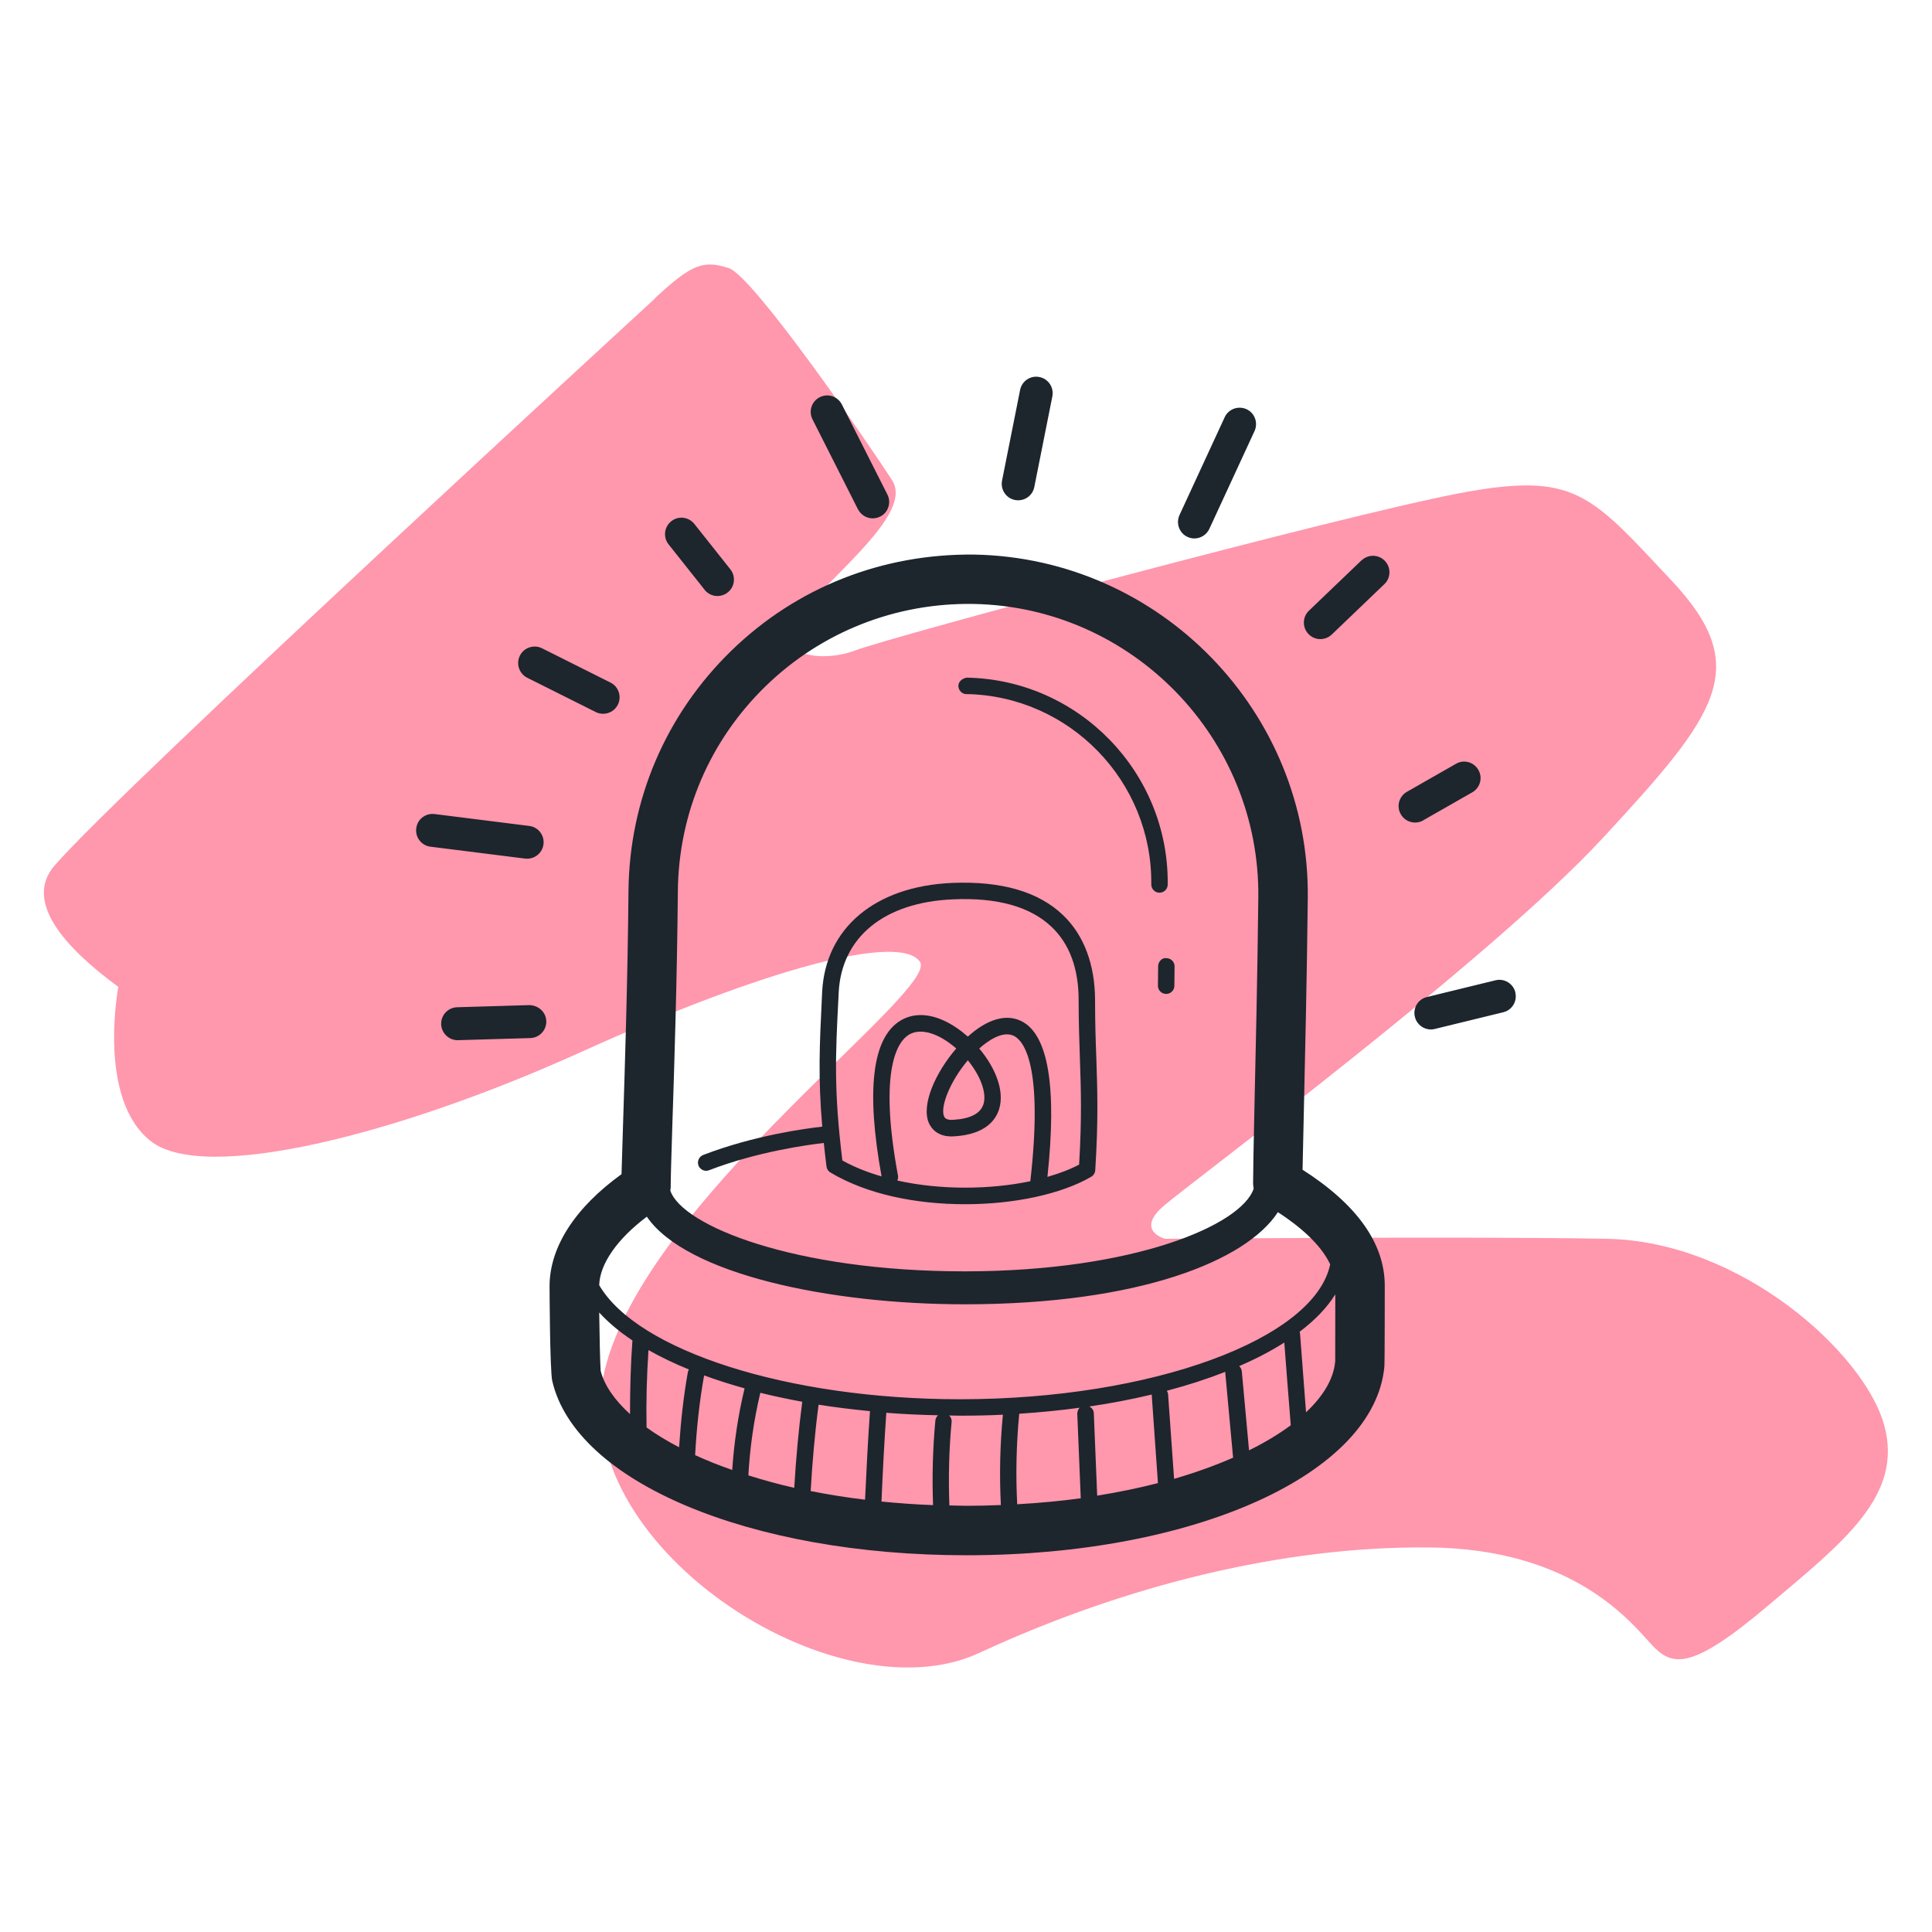 <?xml version="1.0" encoding="UTF-8"?>
<svg xmlns="http://www.w3.org/2000/svg" id="Layer_1" data-name="Layer 1" viewBox="0 0 200 200">
  <defs>
    <style>
      .cls-1 {
        fill: #ff97ad;
      }

      .cls-1, .cls-2 {
        stroke-width: 0px;
      }

      .cls-2 {
        fill: #1d252d;
      }
    </style>
  </defs>
  <path class="cls-1" d="M67.81,30.89c-1.2,1.12-55.19,50.66-62.16,58.71-3.22,3.72,1.06,8.5,6.6,12.56,0,0-2.23,11.61,3.37,15.98,5.6,4.37,25.67-.68,44.65-9.29,18.98-8.6,32.91-12.29,34.96-9.29,2.05,3-28.4,24.58-32.64,42.33-4.23,17.75,23.76,36.19,38.78,29.22,15.02-6.96,31.41-11.06,46.56-10.92,15.16.14,21.03,7.92,23.08,10.1,2.05,2.18,3.96,2.73,11.88-3.96,7.92-6.69,14.2-11.47,12.15-18.84-2.05-7.37-14.75-18.98-28.68-19.25-13.93-.27-45.75,0-45.75,0,0,0-3.14-.82-.14-3.41,3-2.59,33.59-25.26,45.47-38.1,11.88-12.84,15.57-17.61,7.1-26.63-8.47-9.01-9.97-11.33-22.12-9.01-12.15,2.32-58.85,14.88-62.41,16.25-3.55,1.37-9.83.55-5.05-4.51s10.81-10.1,8.9-13.1c-1.91-3-14.34-21.17-16.93-21.98-2.59-.82-3.77-.48-7.65,3.14Z"></path>
  <path class="cls-2" d="M120.75,99.19c.47,0,.85.39.84.86l-.02,2c0,.47-.39.84-.85.84-.48,0-.86-.39-.85-.86l.02-2c0-.47.4-.92.86-.84ZM100.05,71.85c10.67.19,19.25,9.03,19.13,19.7,0,.47.37.86.84.86.48,0,.86-.37.86-.84.13-11.6-9.2-21.21-20.8-21.42-.41.06-.86.37-.87.84,0,.47.37.86.84.87ZM143.35,133.08c0,.06,0,7.92-.04,8.39-1.03,11.11-19.59,19.51-43.17,19.53h-.09c-22.44,0-40.46-7.58-42.88-18.04-.25-1.08-.28-9.72-.28-9.8,0-4.07,2.65-8.15,7.45-11.61.03-1.23.09-3.01.16-5.23.19-5.98.48-15.03.56-24.08.09-9.45,3.87-18.28,10.64-24.87,6.77-6.59,15.68-10.07,25.16-9.96,19.25.35,34.74,16.3,34.52,35.55-.09,8.33-.28,16.37-.41,22.24-.06,2.51-.1,4.53-.13,5.89,5.62,3.59,8.5,7.62,8.51,11.99ZM132.28,125.49c-3.27,5.03-14.35,9.51-32.31,9.53h-.09c-14.08,0-28.88-3.15-32.92-9.07-3.07,2.31-4.87,4.89-4.93,7.09,3.93,6.76,19.47,11.81,37.35,11.81h.09c19.82-.02,36.63-6.23,38.23-13.97-.99-2.1-3.2-3.96-5.4-5.39ZM132.95,138.98c-1.38.88-2.94,1.69-4.67,2.44.14.13.25.31.27.53l.75,8.19c1.65-.82,3.1-1.69,4.32-2.6-.02-.08-.67-8.56-.67-8.56ZM105.31,155.72c2.27-.13,4.48-.33,6.57-.62l-.36-8.74c0-.24.09-.46.24-.63-2.02.27-4.1.48-6.25.62-.3,3.14-.37,6.27-.21,9.36ZM113.58,154.83c2.22-.36,4.32-.79,6.29-1.3l-.64-9.07s.01-.06.01-.1c-2.06.49-4.22.91-6.48,1.24.27.14.46.37.47.69l.35,8.54ZM121.54,153.09c2.24-.65,4.27-1.39,6.11-2.19l-.81-8.79s0-.06.01-.1c-1.86.73-3.89,1.39-6.06,1.96.07.11.12.23.13.37l.62,8.75ZM96.83,147.05c.02-.22.13-.4.28-.54-1.82-.04-3.61-.12-5.36-.26-.21,3.03-.37,6.11-.5,9.19,1.73.17,3.5.3,5.34.37-.11-2.92-.03-5.86.24-8.77ZM67.13,139.76c-.18,2.67-.25,5.35-.2,8.01.99.71,2.11,1.4,3.37,2.05.17-2.61.45-5.22.91-7.79.02-.1.06-.18.11-.26-1.52-.62-2.92-1.29-4.19-2.01ZM71.95,150.63c1.19.55,2.47,1.06,3.85,1.54.19-2.85.61-5.68,1.28-8.45-1.46-.41-2.87-.85-4.19-1.34-.49,2.72-.78,5.49-.93,8.24ZM77.47,152.73c1.5.47,3.07.91,4.75,1.29.18-2.98.44-5.96.83-8.91-1.49-.28-2.95-.58-4.34-.93-.67,2.8-1.08,5.67-1.24,8.56ZM83.91,154.35c1.79.36,3.67.66,5.64.9.14-3.07.3-6.14.51-9.17-1.82-.18-3.6-.39-5.32-.67-.39,2.96-.65,5.95-.82,8.94ZM69.43,122.87c0,.14-.02.26-.04.38,1.22,3.63,12.82,8.36,30.47,8.36h.09c17.45-.02,28.56-4.78,29.83-8.56-.02-.07-.02-.15-.03-.22-.01-.09-.02-.18-.03-.27,0-1.15.05-3.81.13-7.48.13-5.86.32-13.88.41-22.18.18-16.46-13.05-30.09-29.5-30.38-8.02-.13-15.71,2.88-21.5,8.51-5.79,5.63-9.02,13.18-9.09,21.26-.08,9.11-.37,18.19-.57,24.19-.1,3.16-.17,5.45-.17,6.39ZM65.22,146.39c0-2.54.06-5.09.25-7.63-1.36-.9-2.51-1.87-3.44-2.89.03,2.32.09,5.31.15,6.04.38,1.5,1.44,3.02,3.04,4.48ZM103.61,155.81c-.16-3.11-.09-6.26.21-9.36-1.44.07-2.89.1-4.37.1h-.09c-.37,0-.73-.02-1.1-.02.17.17.28.41.25.67-.27,2.87-.34,5.77-.23,8.64.59.01,1.17.04,1.77.04,1.26,0,2.41-.03,3.55-.08ZM138.22,140.99c0-.34.01-4.99.01-7-.85,1.37-2.1,2.67-3.7,3.88.02.06.05.12.05.19l.62,8.14c1.8-1.69,2.85-3.47,3.01-5.21ZM72.31,120.66c-.17-.44.05-.93.49-1.1,5.3-2.04,10.69-2.75,12.32-2.93-.44-5.1-.28-8.46-.04-13.32l.03-.64c.34-6.61,5.49-10.93,13.46-11.27,5.08-.21,8.94.9,11.47,3.33,2.17,2.07,3.31,5.12,3.32,8.8,0,2.32.06,4.19.13,5.97.11,3.3.22,6.42-.11,11.64-.02.28-.18.54-.42.68-3.1,1.8-7.98,2.84-13.04,2.84s-10.12-1-13.95-3.28c-.22-.13-.38-.36-.41-.63-.11-.86-.2-1.66-.28-2.43-1.58.18-6.84.88-11.87,2.82-.1.04-.2.06-.31.06-.34,0-.66-.21-.8-.55ZM106.66,122.28c1.37-12.1-.72-14.55-1.69-15.04-1.2-.6-2.78.57-3.6,1.3,1.6,1.9,2.66,4.32,2.06,6.27-.36,1.17-1.46,2.62-4.61,2.82-1.73.13-2.41-.81-2.66-1.37-.83-1.89.7-5.25,2.83-7.72-.15-.13-.3-.26-.46-.38-1.69-1.32-3.35-1.71-4.44-1.05-1.04.63-3.22,3.31-1.13,14.6.03.18,0,.34-.07.5,4.51,1,9.6.94,13.77.07ZM97.73,115.57c.05.11.18.42.99.35,1.75-.11,2.79-.66,3.09-1.62.36-1.17-.33-2.96-1.62-4.54-1.85,2.19-2.88,4.83-2.46,5.81ZM87.2,120.13c1.22.68,2.6,1.23,4.06,1.65-1.62-8.92-.97-14.36,1.96-16.13,1.75-1.06,4.06-.63,6.37,1.16.2.16.4.33.6.5,2.01-1.82,3.97-2.39,5.55-1.6,2.78,1.39,3.68,6.82,2.69,16.12,1.22-.35,2.34-.77,3.28-1.27.29-4.86.19-7.85.08-11.01-.06-1.8-.13-3.68-.13-6.02,0-3.26-.94-5.81-2.79-7.57-2.18-2.09-5.62-3.07-10.22-2.86-7.12.3-11.54,3.91-11.83,9.65l-.03.64c-.3,5.87-.48,9.45.41,16.73ZM156.87,102.73c-.22-.91-1.15-1.48-2.06-1.25l-7.09,1.73c-.92.22-1.48,1.14-1.25,2.06.19.78.89,1.3,1.65,1.3.13,0,.27-.01.4-.05l7.09-1.73c.92-.22,1.48-1.14,1.25-2.06ZM147.33,84.92l5.08-2.9c.82-.47,1.1-1.51.63-2.32-.47-.82-1.5-1.11-2.32-.63l-5.08,2.9c-.82.47-1.1,1.51-.63,2.32.31.55.89.86,1.48.86.29,0,.58-.07.84-.22ZM140.95,58l-5.45,5.22c-.68.65-.7,1.73-.05,2.41.33.35.78.53,1.23.53.42,0,.85-.16,1.18-.47l5.45-5.22c.68-.65.7-1.73.05-2.41-.65-.68-1.73-.7-2.41-.05ZM122.93,55.58c.23.11.48.16.71.16.64,0,1.26-.37,1.55-.99l4.68-10.13c.39-.86.02-1.87-.83-2.26-.86-.39-1.87-.02-2.26.83l-4.68,10.13c-.39.86-.02,1.87.83,2.26ZM105.07,51.76c.11.02.22.03.33.03.8,0,1.51-.56,1.67-1.37l1.87-9.39c.18-.92-.42-1.82-1.34-2-.93-.19-1.82.42-2,1.34l-1.87,9.39c-.18.92.42,1.82,1.34,2ZM88.82,52.72c.3.59.9.94,1.52.94.26,0,.52-.06.77-.18.84-.42,1.18-1.45.75-2.29l-4.71-9.32c-.43-.84-1.45-1.18-2.29-.75-.84.42-1.18,1.45-.75,2.29l4.71,9.32ZM72.93,61.05c.34.42.83.65,1.34.65.37,0,.74-.12,1.06-.37.74-.58.86-1.66.28-2.39l-3.73-4.7c-.59-.74-1.66-.87-2.39-.28-.74.58-.86,1.66-.28,2.39l3.73,4.7ZM54.58,70.16l7.09,3.55c.24.12.5.18.76.18.63,0,1.23-.34,1.53-.94.42-.84.08-1.87-.76-2.29l-7.09-3.55c-.84-.42-1.87-.08-2.29.76s-.08,1.87.76,2.29ZM54.57,88.89c.85,0,1.58-.63,1.69-1.49.12-.93-.54-1.79-1.48-1.9l-9.79-1.23c-.96-.11-1.79.55-1.9,1.48-.12.93.54,1.79,1.48,1.9l9.79,1.23c.07,0,.14.01.21.01ZM54.79,104.05l-7.47.22c-.94.03-1.68.81-1.65,1.76.03.92.79,1.65,1.7,1.65.05,0,7.53-.22,7.53-.22.94-.03,1.68-.81,1.65-1.76-.03-.94-.83-1.64-1.76-1.65Z"></path>
</svg>
